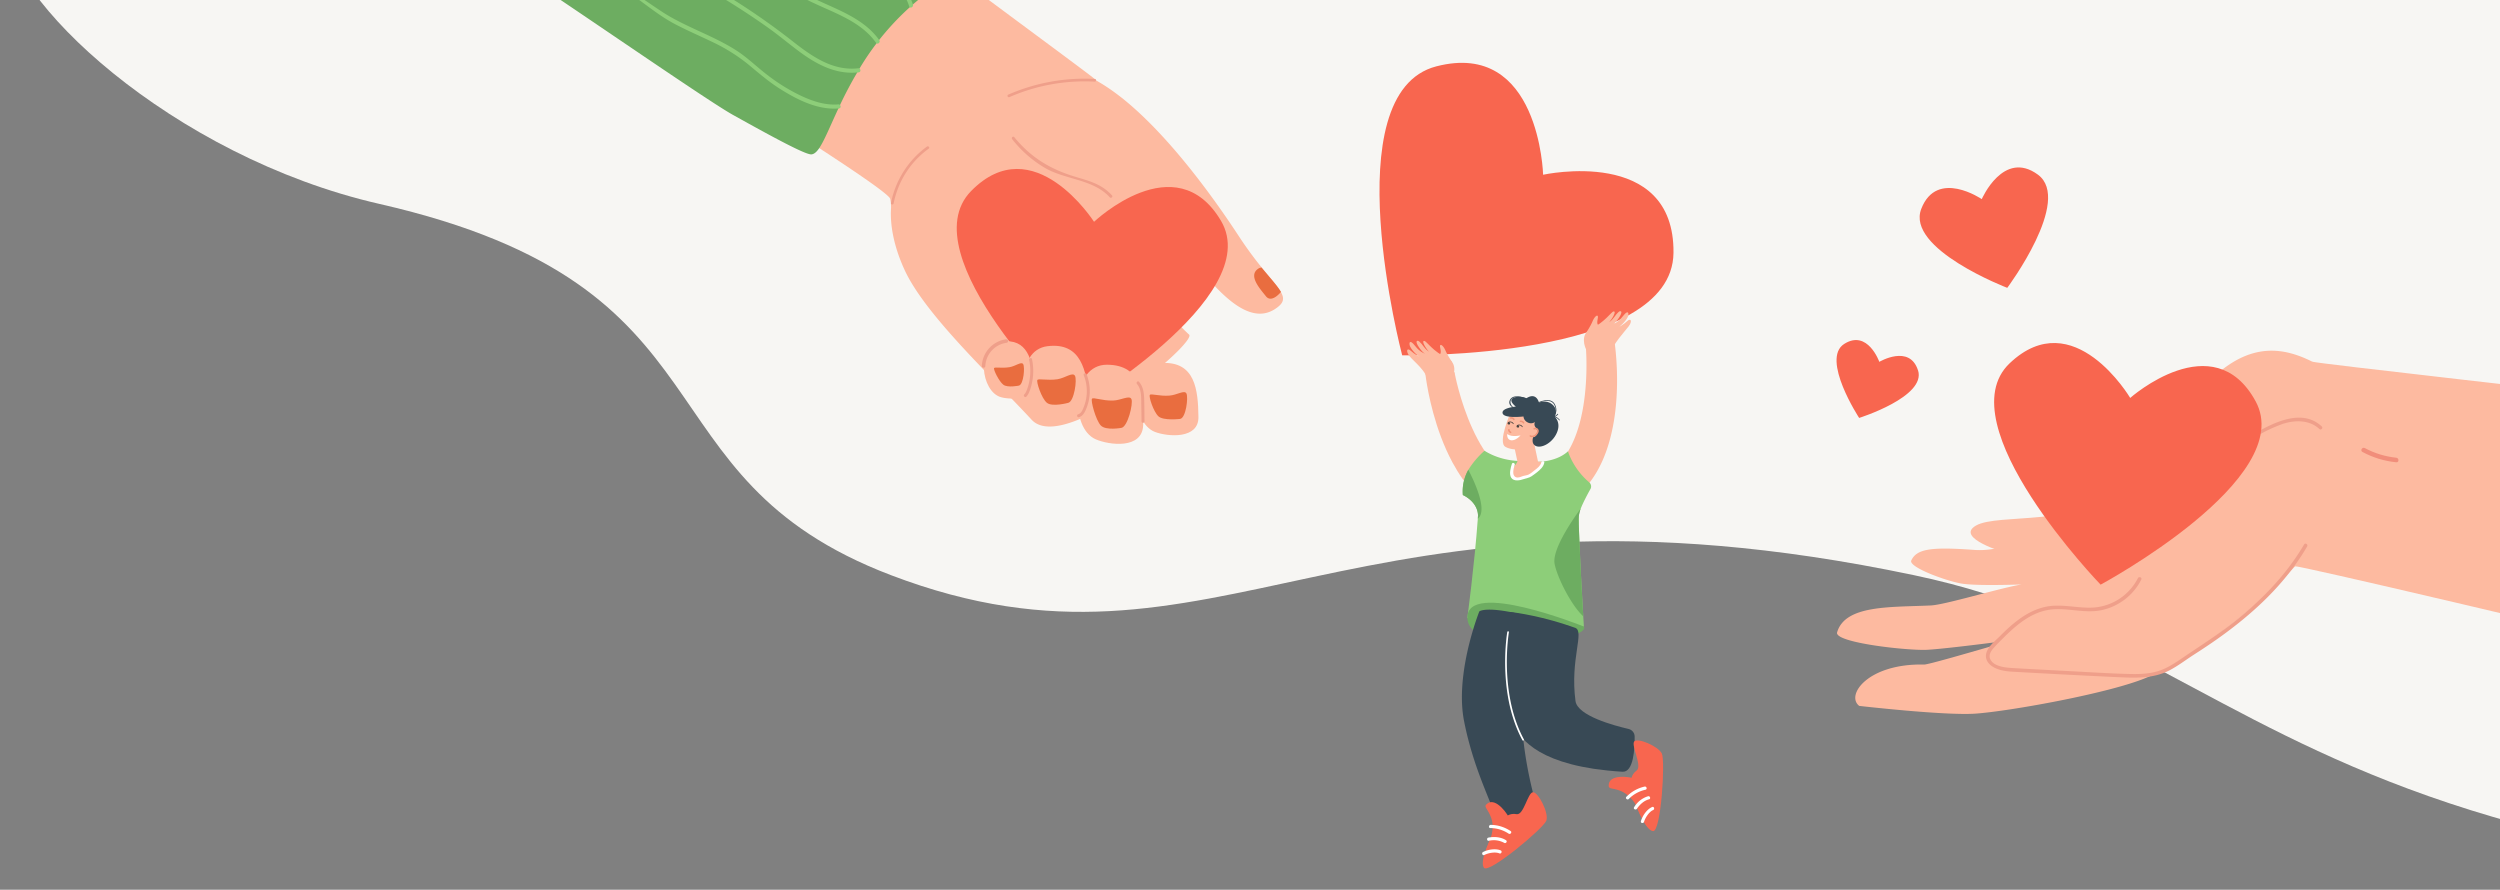 <svg xmlns="http://www.w3.org/2000/svg" fill="none" viewBox="0 0 399 142"><rect x="0" y="0" width="399" height="142" fill="#808080" stroke="none"/><defs><clipPath id="a"><path d="M0 0h399v142H0z"/></clipPath></defs><g clip-path="url(#a)"><path fill="#F7F6F3" d="M142.21 91.8C100.74 76 118.73 45.83 60.58 32.55 27.46 24.99.3-.5.75-12.4l590.26-5.74-7.33 155.37c-216.2 19.96-214.01-31.94-278.2-45.43-90.85-19.1-110.87 19.96-163.27 0Z"/><path fill="#FDBAA0" d="M379.58 66.21c-1.35 3.86-7.3 11.35-13.98 18.92-2.47 2.8-5.04 5.62-7.51 8.26-6.1 6.5-11.6 11.97-13.6 13.7-.1.09-.22.17-.34.26-.33.22-.74.44-1.23.66-5.75 2.57-22.39 5.54-27.72 5.89-4.94.32-18.47-1.24-18.47-1.24-2.2-1.71 1.4-6.8 10.37-6.6.57.02 6.5-1.7 10.45-2.84l.24-.08.9-.26 2.32-.69a59.05 59.05 0 0 0-2.62.33l-.26.03c-3.3.42-8.5 1.05-10.58 1.16-3.07.15-14.82-1.13-14.35-2.78 1.28-4.4 8.45-4 14.96-4.3 2.26-.1 11.02-2.78 14.47-3.35-2.46.08-7.63.2-9.62-.15-2.65-.48-8.45-2.65-7.97-3.68.88-1.88 3.2-2.18 10.13-1.68 5.84.43 13.99-4.32 16.56-5.04 5.16-1.44 9.83-9.58 19.53-20.5.86-.96 1.7-1.8 2.51-2.5h.01c10.56-9.2 18.4 1.02 25.42 3.94.78.32.85 1.22.38 2.54Z"/><path fill="#FDBAA0" d="M320.2 88.26s-8.34-2.39-4.82-4.39c3.52-2 16.67.26 22.65-5.84l-1.12 5.68-16.71 4.55Zm201.7-.12 6.68 14.6 6 29.74c-7.96-4.71-167.61-42.48-168.28-42.1h-.16c-.33.02-.6.05-.8.1-.4.08-.57.2-.58.2-2.3.5-4.6 1.57-6.67 2.7h-.01c-8.73 4.82-17.58 13.71-17.63 13.72-7.56-.36 6.46-23.58 10.36-30.1 1.25-2.07 3.35-5.43 3.83-6.23 5.9-9.8 12.17-11.05 14.7-11.1l-.29-1.94c2.66.69 147.29 16.47 152.85 18.42v12Z"/><path fill="#FDBAA0" d="M371.77 83.31c-4.15 7.16-14.94 16.46-22.04 20.9-1.85 1.15-3.57 2.61-5.69 3.16-1.9.5-3.9.4-5.86.32-5.84-.27-11.69-.58-17.53-.91-1.62-.1-3.8-.83-3.54-2.43.1-.57.51-1.04.91-1.46 2.55-2.68 5.38-5.51 9.04-6 2.43-.31 4.88.47 7.31.22a8.89 8.89 0 0 0 6.95-4.83l30.45-8.97Z"/><path fill="#EF9F8A" d="M367.74 86.89c-2.99 5.1-7.19 9.3-11.86 12.89-2.39 1.83-4.93 3.44-7.42 5.13-1.25.85-2.52 1.72-3.97 2.18-1.44.46-3 .51-4.5.48-3.11-.07-6.24-.28-9.35-.44-3.2-.17-6.39-.33-9.58-.52-1.08-.07-2.89-.26-3.41-1.4-.3-.67.1-1.3.53-1.78.49-.56 1.02-1.09 1.55-1.61 1.9-1.9 4.08-3.79 6.77-4.4 2.92-.65 5.88.55 8.81-.02a9.27 9.27 0 0 0 6.44-4.9c.17-.34-.38-.55-.55-.21a8.62 8.62 0 0 1-6.9 4.66c-2.77.22-5.5-.75-8.26 0-2.7.72-4.89 2.6-6.82 4.55-.77.78-2 1.71-2.23 2.84-.21 1.04.5 1.82 1.38 2.25 1.25.61 2.66.6 4.01.68a1706.75 1706.75 0 0 0 15.23.79c2.94.13 5.96.33 8.65-1.08 1.34-.7 2.54-1.62 3.8-2.44 1.33-.85 2.64-1.72 3.93-2.63 5.59-3.97 10.74-8.7 14.22-14.68.2-.32-.28-.67-.47-.34Zm2.81-18.83c-3.06-2.88-7.53-.7-10.55 1.04a37.88 37.88 0 0 0-13.76 13.77c-.18.31.32.57.5.26a37.36 37.36 0 0 1 12.37-12.84 23.64 23.64 0 0 1 5.26-2.65c1.94-.62 4.24-.64 5.8.83.26.25.64-.16.38-.41Z"/><path fill="#F18E7B" d="M377.06 72.14c1.68.9 3.48 1.45 5.38 1.64.47.05.47-.68 0-.73-1.76-.18-3.45-.7-5.02-1.54-.42-.22-.78.41-.37.63Z"/><path fill="#FDBAA0" d="M99.33 3.73c15.93 10.04 42.49 26.53 42.76 28.03-.01.02.17.72.11 1.65-.12 2.2.29 5.55 2.14 9.6 3.24 7.13 13.7 16.84 20.3 23.97 3.36 3.65 13.15-2.73 17.11-5.7a68.36 68.36 0 0 0 4.19-3.36 39.2 39.2 0 0 0 2.09-1.94c1.32-1.34 2.03-2.32 1.75-2.58a20.85 20.85 0 0 1-6.53-19.37c0-.01.18-1.02.39-1.66l-.58-11.5c-2.28-1.35-6.37-5.99-8.14-8.02l-.03-.04c-.23-.27.37.15-6.62-5.05-33.57-24.9-39-29.02-55.53-40.62L99.33 3.74Z"/><path fill="#FDBAA0" d="M168.94 10.86c-6.9-.47 9.83 21.78 15.28 25.59a48.46 48.46 0 0 1 8.55 7.97c3.52 4.05 7.34 7.1 10.71 4.91 1.38-.9 1.58-1.61.95-2.72-.52-.93-1.6-2.12-3.05-3.9a59.75 59.75 0 0 1-3.66-5.01c-3.68-5.63-10.79-15.65-18.25-21.74a35 35 0 0 0-.8-.63c-3.28-2.53-6.6-4.26-9.73-4.47Z"/><path fill="#E96D3F" d="M201.35 42.71a.93.93 0 0 0-.53.17c-1.67 1.1.28 3.21 1.22 4.4.93 1.18 2.4-.69 2.4-.69-.52-.92-1.62-2.1-3.09-3.88Z"/><path fill="#FDBAA0" d="M165.98 14.71a.16.16 0 0 0-.02.14c.03.08.11.13.2.1 5.53-1.78 11 .67 11.06.7.08.03.17 0 .2-.09a.16.16 0 0 0-.07-.2c-.06-.03-5.64-2.52-11.29-.7a.16.16 0 0 0-.08.05Z"/><path fill="#EF9F8A" d="M142.2 32.41c.7-3.6 2.77-6.87 5.75-9.02.23-.16.5.18.27.34a14.11 14.11 0 0 0-5.59 8.72c-.05.27-.48.24-.43-.04Zm32.5-19.38a30.01 30.01 0 0 0-13.6 2.47c-.26.11-.44-.28-.18-.4a30.45 30.45 0 0 1 13.82-2.5c.28.02.23.45-.04.43Z"/><path fill="#6DAD61" d="m103.4-7.35 10.84-29.61C128-25.37 147.75-8.8 149.87-7.48c1.63 1 2.1 1.87 1.7 2.85-.41.97-1.7 2.06-3.61 3.5a42.42 42.42 0 0 0-11.15 12.7 63.93 63.93 0 0 0-2.74 5.18l-.26.56c-1.32 2.82-2.23 5.1-3.06 6.33-.44.65-.87 1.01-1.32 1-1.05-.05-5.72-2.55-12.43-6.29-5.34-2.97-36.64-24.96-43.77-28.89l30.17 3.19Z"/><path fill="#8DCE79" d="m133.9 17.3-.1.01c-3.38.26-6.67-1.45-9.44-3.21-1.78-1.14-3.33-2.49-4.95-3.83a28.1 28.1 0 0 0-5.78-3.6c-2-.97-4.05-1.84-6.01-2.88-1.99-1.06-3.7-2.4-5.5-3.72-.39-.28-11.04-7.24-11.43-7.47l.24-.65c1.62.97 13.28 9 14.87 10.02 1.88 1.21 3.92 2.14 5.94 3.08 1.96.9 3.93 1.82 5.76 2.99 1.87 1.2 3.42 2.78 5.2 4.1a29.26 29.26 0 0 0 5.3 3.22c1.8.83 3.78 1.47 5.79 1.3.11-.02.2.02.27.1.17.17.14.52-.17.55ZM103.39-7.35l.75.35a110.02 110.02 0 0 1 21.87 13.2c3.18 2.5 6.65 5.18 10.94 4.7.09-.02.17 0 .23.05.21.15.2.56-.13.6l-.25.02c-3.52.31-6.58-1.36-9.34-3.42-1.53-1.14-3-2.37-4.54-3.49a117.16 117.16 0 0 0-19.75-11.4l.22-.6Zm36.53 14.28a.32.32 0 0 1-.1-.1c-2.4-3.37-6.46-4.68-10.03-6.38a22.48 22.48 0 0 1-4.98-3.13c-1.55-1.32-2.93-2.83-4.38-4.25a19.49 19.49 0 0 0-5.1-3.82c-1.9-.9-3.92-1.45-5.82-2.32a18.78 18.78 0 0 1-3.3-1.99l.24-.64c.66.5 1.33.95 2.05 1.37 1.86 1.07 3.95 1.66 5.93 2.47 1.94.8 3.64 1.89 5.2 3.28 1.59 1.42 3 3 4.56 4.46a21.57 21.57 0 0 0 5.1 3.58c3.86 1.95 8.4 3.25 11.04 6.94v.01c.22.3-.15.66-.4.52h-.01Zm5.28-5.77a.3.3 0 0 1-.1-.16c-1.24-4.04-5.67-6.22-8.96-8.38-3.94-2.6-7.84-5.3-11.15-8.7-1.66-1.7-3.25-3.48-5.39-4.6-1.89-.98-3.96-1.62-5.56-3.09-1.26-1.14-2.18-2.57-3.2-3.91l.27-.74c.85 1.1 1.6 2.26 2.52 3.3 1.59 1.8 3.67 2.58 5.77 3.61 2.02.98 3.6 2.43 5.15 4.03a52.47 52.47 0 0 0 5.3 4.86 90.5 90.5 0 0 0 5.92 4.2c2.06 1.37 4.2 2.64 6.15 4.17 1.66 1.32 3.14 2.9 3.78 4.97v.02c.1.33-.29.58-.5.42Z"/><path fill="#F8664F" d="M194.87 35.24c-7.23-12.23-20.26.16-20.26.16s-9.66-15.09-19.63-4.9c-9.97 10.2 15.94 35.16 15.94 35.16s31.18-18.19 23.95-30.42Z"/><path fill="#FDBAA0" d="M191.27 66.56c-.05-4.42-.55-8.86-5.78-8.63-5.21.23-5.09 9.52-1.15 11.01 2.05.78 6.98 1.17 6.93-2.38Z"/><path fill="#E96D3F" d="M188.35 66.86s-2.68.32-3.47-.42-1.58-3.18-1.36-3.42c.22-.24 1.51.24 3.1.12 1.22-.08 2.44-.96 2.74-.33.31.63-.08 3.9-1.01 4.05Z"/><path fill="#FDBAA0" d="M182.45 67.87c.17-4.8-.13-9.64-5.78-9.66-5.62-.02-5.97 10.07-1.8 11.9 2.16.94 7.44 1.62 7.58-2.24Z"/><path fill="#E96D3F" d="M178.96 68.29s-2.46.46-3.27-.38c-.81-.85-1.66-4.03-1.4-4.28.25-.25 1.61.34 3.32.3 1.33-.03 2.68-.93 2.97-.22.3.7-.6 4.45-1.62 4.58Z"/><path fill="#FDBAA0" d="M173.82 63.67c-.4-4.54-1.26-9.07-6.63-8.42-5.34.65-4.48 10.2-.31 11.42 2.17.64 7.27.65 6.94-3Z"/><path fill="#E96D3F" d="M170.5 64.29s-2.54.7-3.41 0c-.87-.7-1.73-3.39-1.52-3.65.2-.26 1.57.12 3.19-.11 1.26-.2 2.43-1.2 2.8-.56.37.62-.12 4.08-1.06 4.32Z"/><path fill="#FDBAA0" d="M165.12 60.96c-.39-3.52-1.13-7.03-5.3-6.43-4.13.59-3.3 7.99-.04 8.87 1.7.46 5.65.39 5.34-2.44Z"/><path fill="#E96D3F" d="M162.63 61.54s-1.81.39-2.5-.14-1.63-2.45-1.47-2.66c.16-.2 1.22.07 2.47-.14.98-.16 1.88-.96 2.17-.48.3.48.07 3.22-.67 3.42Z"/><path fill="#FDBAA0" d="M181.67 61.41v.03c.61 1.87.7 5.8.71 5.84 0 .05.04.08.09.08.05 0 .08-.04.08-.08s-.1-4-.71-5.9a.09.09 0 0 0-.17.03Z"/><path fill="#EF9F8A" d="m182.19 67.25-.05-3.34c-.01-.9-.06-1.9-.68-2.63-.2-.23.13-.57.33-.34.65.75.79 1.72.82 2.68.04 1.2.04 2.42.05 3.63 0 .3-.47.3-.47 0Zm-10.12-1.13c.52-.14.76-.79.93-1.24a6.8 6.8 0 0 0-.04-5c-.11-.29.35-.42.46-.14a7.33 7.33 0 0 1-.12 5.65c-.22.51-.53 1.04-1.1 1.2-.3.07-.42-.39-.13-.47Zm-8.6-3.16c.31-.33.45-.8.59-1.22a8.6 8.6 0 0 0 .19-4.3c-.06-.3.4-.42.46-.12a9.27 9.27 0 0 1-.26 4.75c-.15.44-.31.88-.64 1.23-.2.22-.55-.11-.34-.34Zm-2.91-8.81a4.5 4.5 0 0 0-3.86 4.24c-.03.36.54.41.56.05a3.92 3.92 0 0 1 3.4-3.73c.37-.05.27-.61-.1-.55Zm.97-31.95a18.67 18.67 0 0 0 5.4 4.69c3.28 1.82 7.57 1.73 10.19 4.6.2.22.56-.08.36-.3-1.66-1.82-3.56-2.28-5.87-2.98-3.96-1.2-7.08-3.06-9.72-6.31-.19-.24-.54.06-.35.3Z"/><path fill="#F8664F" d="M325.26 27.88c-5.52-4.07-8.97 3.9-8.97 3.9s-7.15-4.88-9.65 1.54c-2.51 6.41 13.72 12.62 13.72 12.62s10.43-13.98 4.9-18.06ZM306.11 59.1c-1.35-4.21-6.17-1.35-6.17-1.35s-1.88-5.25-5.62-2.85c-3.74 2.41 2.4 11.8 2.4 11.8s10.74-3.37 9.4-7.6ZM360 64.05c-6.71-12.34-20.02-.54-20.02-.54s-9.03-15.25-19.25-5.52c-10.2 9.73 14.53 35.32 14.53 35.32S366.72 76.4 360 64.05ZM229.24 10.59c16.49-4.27 17.04 17.3 17.04 17.3s20.98-4.63 20.81 12.46c-.17 17.1-43.3 16.36-43.3 16.36s-11.05-41.86 5.45-46.12Z"/><path fill="#FDBAA0" d="M240.6 82.38c-4.01-1.57-6.83-4.94-8.8-8.6-2.84-5.3-3.9-11.24-4.21-13.35-.08-.51-.1-.8-.1-.8l4.67-.12s3.2 17.77 13.13 17.96c2.73.05 6.53 9.32-4.69 4.91Z"/><path fill="#FDBAA0" d="M231.83 60.3s1.1-2.35-1.04-3.27c-1.92-.83-3.13-2.55-3.43-2.61-.64-.13.33 1.37.72 1.72 0 0-.45-.27-.82-.77-.57-.77-.96-1.16-1.15-.91-.23.3.79 1.7 1.3 1.98 0 0-.8-.26-1.49-1.15-.62-.8-.96-.91-.97-.4-.01.53.79 1.5 1.59 2.05 0 0-.83-.44-1.37-.95-.6-.56-.86.01-.22.84.6.78 2.98 2.6 2.82 3.97l4.06-.5Z"/><path fill="#FDBAA0" d="M231.74 57.78s-.74-1.13-1.02-1.78c-.4-.96-.99-1.25-.88-.59.08.43.24.98-.11 1.2-.35.22 1.1 1.13 1.1 1.13l.91.04Zm.42 1.67c-.12.45-.4.8-.78 1.05-.06.04-.11-.05-.06-.09.37-.23.62-.57.73-.99.02-.06.12-.04.1.03Zm-2.26.99c.1-.67-.18-1.34-.76-1.7-.46-.28-1.01-.38-1.47-.67-.06-.03 0-.12.05-.09.62.39 1.43.47 1.9 1.05.34.4.46.92.39 1.44-.01.07-.11.04-.1-.03Zm-1.49-4.26a.35.35 0 0 0-.32.13c-.04.05-.11-.02-.07-.07.1-.13.26-.19.42-.17.07.01.04.12-.03.1Zm-.76.32c-.12-.03-.19.1-.23.18-.03.06-.12 0-.09-.05.06-.13.17-.28.34-.23.07.02.04.12-.02.1ZM251 79.7c3.46-2.59 5.29-6.58 6.21-10.64 1.35-5.86.8-11.86.54-13.98-.06-.51-.11-.8-.11-.8l-4.54 1.12s1.6 17.98-7.92 20.79c-2.62.77-3.83 10.72 5.82 3.5Z"/><path fill="#FDBAA0" d="M253.09 55.65s-1.13-2.34 1-3.29c1.9-.85 3.1-2.58 3.4-2.65.64-.13-.31 1.38-.7 1.73 0 0 .44-.28.8-.78.57-.78.95-1.17 1.15-.93.23.3-.77 1.71-1.28 2 0 0 .79-.27 1.47-1.17.62-.8.95-.92.97-.4.02.52-.77 1.5-1.56 2.06 0 0 .82-.45 1.35-.96.6-.57.87 0 .24.83-.6.79-2.47 2.76-3.04 4.5l-3.8-.94Z"/><path fill="#FDBAA0" d="M253.15 53.13s.73-1.14 1-1.8c.39-.96.97-1.26.87-.6-.07.44-.22 1 .13 1.2.34.22-1.09 1.15-1.09 1.15l-.91.05Zm.58 1.87c.13.45.4.81.8 1.05.05.04.1-.05.04-.09a1.65 1.65 0 0 1-.74-.98c-.02-.07-.12-.04-.1.03Zm2.27.97c-.1-.67.16-1.34.74-1.7.46-.3 1-.4 1.47-.7.05-.03 0-.12-.06-.09-.61.4-1.42.48-1.9 1.07a1.8 1.8 0 0 0-.35 1.45c0 .06.1.03.1-.03Zm1.44-4.28c.12-.02.24.03.32.13.04.05.11-.03.07-.08a.45.45 0 0 0-.42-.16c-.07.02-.04.12.03.1Zm.76.31c.12-.04.2.1.24.18.03.06.12 0 .08-.06-.06-.13-.17-.27-.34-.22-.06.02-.04.12.03.1Z"/><path fill="#8DCE79" d="M253.65 76.99c.3.26.38.7.19 1.05-.44.78-1.16 2.13-1.55 3.12a4.83 4.83 0 0 0-.34 1.94v.07c.01.82-.4.54-.93-.18-1.03-1.37-2.55-4.37-2.55-4.37l-2.96-3.84-.82-1.07s3.44.26 5.56-1.68c0 0 .78 2.75 3.4 4.96Zm-10.7-3.42s-.65 1.02-1.55 2.38c-1.8 2.7-4.6 6.7-5.33 6.64-.1-.01-.17-.11-.17-.31-.08-2.28-2.43-3.27-2.43-3.27a6.98 6.98 0 0 1 .87-4.02 13.93 13.93 0 0 1 2.59-3.05c2.89 1.82 6.02 1.63 6.02 1.63Z"/><path fill="#FDBAA0" d="M242.2 73.68s4.03-.05 4.08.04c.59 1.29-2.74 3.66-2.74 3.66l-1.95-.47-1.53-.39 2.14-2.84Z"/><path fill="#FDBAA0" d="M244.42 77.05a1.6 1.6 0 0 1-1.78-1.25l-1.09-5.1a1.6 1.6 0 0 1 3.14-.67l1.09 5.1a1.6 1.6 0 0 1-1.36 1.92Z"/><path fill="#8DCE79" d="m251.88 80.93.03.76c0 .46.02.93.04 1.4v.08c.19 5.58.56 12.18.74 15.2l.1 1.64s-10.8 3.36-18.6-1.39c0 0 1.15-8.63 1.67-15.84l.03-.5c.04-.54.08-1.07.1-1.58.03-.52.08-1 .14-1.43.56-4.19 2.5-4.9 5.99-5.48 0 0-1.13 1.38-.73 2.16.11.21.34.38.74.46 1.2.25 2.56-.83 3.38-1.63.46-.44.75-.8.75-.8s5.43-.79 5.63 6.95Z"/><path fill="#fff" d="M241.75 74.21c-.17.54-.5 1.63.16 1.94.38.18.82-.06 1.17-.18.27-.08.57-.1.82-.2.38-.17.76-.51 1.09-.77.4-.3.89-.68 1-1.2.07-.3.55-.25.48.06-.14.66-.67 1.12-1.18 1.53-.28.21-.56.43-.85.62-.4.27-.82.3-1.27.46-.56.2-1.56.41-1.97-.21-.39-.6-.1-1.63.1-2.23.1-.3.55-.11.45.18Z"/><path fill="#FDBAA0" d="M241.13 65.75s-2.15 4.81-.88 5.56c1.28.75 4.06.55 5.27-1.03s-1.02-7.8-4.39-4.53Z"/><path fill="#384955" d="M243.63 63.56s-1.1-.5-2.06-.07.36 1.4.36 1.4-2.36.21-2.11 1.08c.25.87 3.33.5 3.33.5s0 .62.67.95a1.1 1.1 0 0 0 1.18-.08s-.37.5.29 1.1c0 0-1.28 1.96-.34 2.64.94.69 3.07-.45 3.66-2.38.43-1.4-.48-2.2-.48-2.2s.68-1.2-.53-2.06c-.94-.65-1.98-.18-1.98-.18s-.39-1.74-2-.7h.01Z"/><path fill="#45403E" d="M242.9 68.14a.51.51 0 0 0-.42-.25c-.06 0-.19 0-.24.05-.06.08-.06.13 0 .16.11-.02.11-.05 0-.08l-.07.05h.05c.01-.05.07-.05.1-.02.04.06.04.14-.03.17-.1.06-.18-.05-.22-.12l.11-.05c.02.04.04.06.09.07.06.04.02.15-.05.11-.07-.03-.12-.06-.15-.13-.02-.08.08-.12.12-.05l.03.07h.1c-.04.14-.28.14-.27-.04 0-.16.25-.15.22 0-.03.12-.2.08-.19-.04.03-.15.23-.1.21.04 0 .03-.03.06-.07.06-.12-.03-.19-.2-.04-.26.11-.04.23.09.17.2-.05.1-.2.04-.2-.07.02-.13.18-.13.25-.05.1.11.06.29-.1.28-.12 0-.28-.13-.25-.26.05-.17.3-.23.45-.21.21.02.41.13.51.32.04.07-.07.12-.11.05Z"/><path fill="#FDBAA0" d="M244.09 68.84s.86-.62 1.17-.26c.31.36-.11 1.2-.56 1.2-.45 0-.66-.69-.64-.82l.03-.12Z"/><path fill="#45403E" d="M241.46 67.65a.51.51 0 0 0-.42-.25c-.06 0-.19 0-.24.05-.05.08-.05.13 0 .16.12-.02.12-.05 0-.08l-.07.05h.05c.02-.05.08-.05.1-.02.05.06.05.14-.02.18-.1.05-.19-.05-.23-.13l.12-.05a.1.1 0 0 0 .08.07c.07.04.02.15-.05.11-.06-.03-.12-.06-.14-.13-.03-.08.07-.12.1-.05l.05.08.1-.02c-.05.15-.28.15-.28-.03.01-.16.25-.15.22 0-.02.12-.2.08-.18-.04.02-.15.23-.1.2.04 0 .03-.03.07-.06.06-.12-.03-.2-.2-.04-.26.1-.04.23.09.17.2-.06.1-.2.05-.2-.07.01-.12.17-.12.24-.05.1.11.06.29-.1.28-.12 0-.28-.13-.24-.26.04-.17.3-.22.44-.21.22.02.42.13.51.32.04.07-.07.12-.1.05Z"/><path fill="#384955" d="M245.43 64.23c.86-.35 2.19-.74 2.74.31.2.37.3.93.17 1.34-.17.49-.77.63-1.2.76-.08.03-.13-.09-.05-.1.45-.15 1.04-.28 1.16-.84.08-.36-.04-.87-.23-1.17-.58-.9-1.75-.5-2.54-.19-.08.03-.12-.08-.05-.11Zm-1.72-.46c-.62-.26-1.58-.6-2.23-.25-.66.34-.46 1.12.06 1.48.27.18.59.26.9.35.07.02.02.13-.05.11-.68-.19-1.88-.72-1.4-1.65.5-.95 2.03-.46 2.77-.16.07.03.02.15-.05.12Z"/><path fill="#384955" d="M248.67 66.14c-.3.4-.78.5-1.24.59-.08.01-.1-.1-.02-.12.44-.08.88-.17 1.16-.55.05-.06.14.01.1.08Z"/><path fill="#384955" d="M248.84 67.07a1.77 1.77 0 0 0-1.42-.64c-.08 0-.1-.11-.02-.12a1.9 1.9 0 0 1 1.53.69c.05.06-.04.13-.1.07Z"/><path fill="#fff" d="M240.54 69.29s-.07.77.5.95c.8.24 1.64-.76 1.64-.76s-1.31.36-2.14-.2Z"/><path fill="#6DAD61" d="M252.79 100s-18.73-7.56-18.59-1.38c.14 6.2 19.8 3.57 18.59 1.39Z"/><path fill="#384955" d="m243.66 108.79-.11.36c-.72 2.41-.76 5.44-.48 8.43a63.96 63.96 0 0 0 2.45 12s-7.22 5.1-6.65 2.8c.5-1.96-2.31-6.24-4.3-13.47a48.87 48.87 0 0 1-.92-3.9c-.91-4.72.25-10.32 1.27-13.87.62-2.16 1.18-3.56 1.18-3.56s1.38-1.24 10.34 1.48c1.54.47-.87 3.52-2.78 9.73Z"/><path fill="#384955" d="M241.07 113.28c.16.7.17 3.23 3.01 5.58 1.89 1.56 5.02 3.04 10.28 3.84 1.38.2 2.9.37 4.58.47 1.8.12 1.97-3.74 1.95-5.63 0-.57-.41-1.07-.98-1.2-2.32-.54-8.14-2.1-8.46-4.45-.9-6.67 1.5-11.13-.05-11.69l-1.78-.6c-5-1.59-8.7-1.94-8.7-1.94s-.17 1.66-.27 4.12c-.14 3.62-.62 7.14.42 11.5Z"/><path fill="#F8664F" d="M237.78 134.14c.44-1.2.65-2.45.2-3.64-.58-1.6-1.34-1.72-.56-2.28 1.35-.96 3.3 1.74 3.6 2.69.3.95-3.36 6.75-3.92 5.89-.28-.44.34-1.73.68-2.66Z"/><path fill="#F8664F" d="M240.22 130.47s.66-.76 1.82-.53c1.15.22 1.78-3.42 2.61-3.5.84-.06 2.57 3.28 2.15 4.52-.43 1.23-9.16 8.52-9.95 7.55-.78-.96 1.01-4.62 1.01-4.62l2.35-3.42Z"/><path fill="#fff" d="M237.93 131.65c1.14.01 2.21.36 3.16.98.28.19-.03.6-.31.42a5.34 5.34 0 0 0-2.92-.89c-.34 0-.26-.52.07-.51Zm2.12 2.86a3.44 3.44 0 0 0-2.43-.32c-.32.06-.4-.45-.06-.51.93-.18 2-.1 2.8.42.28.18-.03.6-.31.41Zm-.75 1.69c-.67-.28-1.77-.07-2.4.26-.3.15-.5-.33-.2-.48.76-.4 2-.6 2.8-.26.31.13.12.61-.2.48Z"/><path fill="#F8664F" d="M261.31 128.96a5.22 5.22 0 0 0-2.5-2.66c-1.56-.67-2.18-.2-2.04-1.16.24-1.64 3.54-1.19 4.44-.75.9.44 2.57 7.09 1.56 6.9-.5-.1-1.02-1.44-1.45-2.33Z"/><path fill="#F8664F" d="M260.33 124.67s-.09-1 .87-1.69c.96-.68-.9-3.99-.38-4.64.52-.65 3.8.74 4.4 1.9.6 1.16-.13 12.51-1.38 12.41-1.24-.1-2.65-3.92-2.65-3.92l-.86-4.06Z"/><path fill="#fff" d="M259.57 127.17a5.88 5.88 0 0 1 2.9-1.63c.32-.08.48.41.16.5a5.36 5.36 0 0 0-2.67 1.47c-.23.24-.62-.1-.39-.34Zm3.62.4c-.8.2-1.48.83-1.93 1.5-.18.28-.64.05-.46-.23a3.96 3.96 0 0 1 2.23-1.76c.32-.08.48.41.16.49Zm.64 1.72c-.63.27-1.25 1.22-1.44 1.87-.09.32-.6.22-.5-.1.24-.86.95-1.9 1.79-2.26.3-.14.46.36.15.49Z"/><path fill="#6DAD61" d="M236.2 82.38a1.2 1.2 0 0 1-.34.4l.03-.5c-.07-2.29-2.42-3.27-2.42-3.27a7.04 7.04 0 0 1 .87-4.03c.28.53 1.27 2.44 1.79 4.29.34 1.2.47 2.38.07 3.11Zm16.09-1.22a4.82 4.82 0 0 0-.34 1.94v.07c.19 5.58.56 12.18.74 15.19-1.86-1.65-4.19-6.24-4.58-8.4-.3-1.66 1.4-4.7 2.9-6.97a47.88 47.88 0 0 1 1.28-1.83Z"/><path fill="#fff" d="M243.1 118.2c.03 0 .04 0 .06-.02a.13.13 0 0 0 .05-.18c-4.01-7.44-2.4-17-2.39-17.09a.14.14 0 0 0-.1-.16c-.08 0-.15.04-.16.12-.02.1-1.65 9.73 2.41 17.26.03.05.08.08.14.07Z"/><path fill="#F8664F" d="M235.53 59.23Z"/><path fill="#F09579" d="M240.94 68.6c-.02.15.13.24.23.31.13.09-.02.28-.15.2-.18-.13-.36-.3-.32-.54.02-.16.27-.12.24.03Zm1.71-1.48c.24-.03.48.08.61.28.09.13-.1.29-.19.15a.4.4 0 0 0-.39-.19c-.16.02-.19-.22-.03-.24Zm-1.55-.53c.24-.03.49.07.62.28.08.13-.1.28-.2.15a.4.4 0 0 0-.39-.19c-.15.02-.19-.22-.03-.24Zm3.25 2.94c-.03-.06.07 0 .14 0a.7.7 0 0 0 .4-.1c.15-.1.25-.24.35-.39.07-.1.12-.2.07-.34-.06-.18-.24-.22-.41-.15-.15.07-.24-.16-.1-.22.27-.13.6-.05.73.24.15.3-.06.62-.26.85a.99.99 0 0 1-.74.35c-.13 0-.33-.01-.4-.14-.07-.14.15-.24.22-.1Z"/></g></svg>